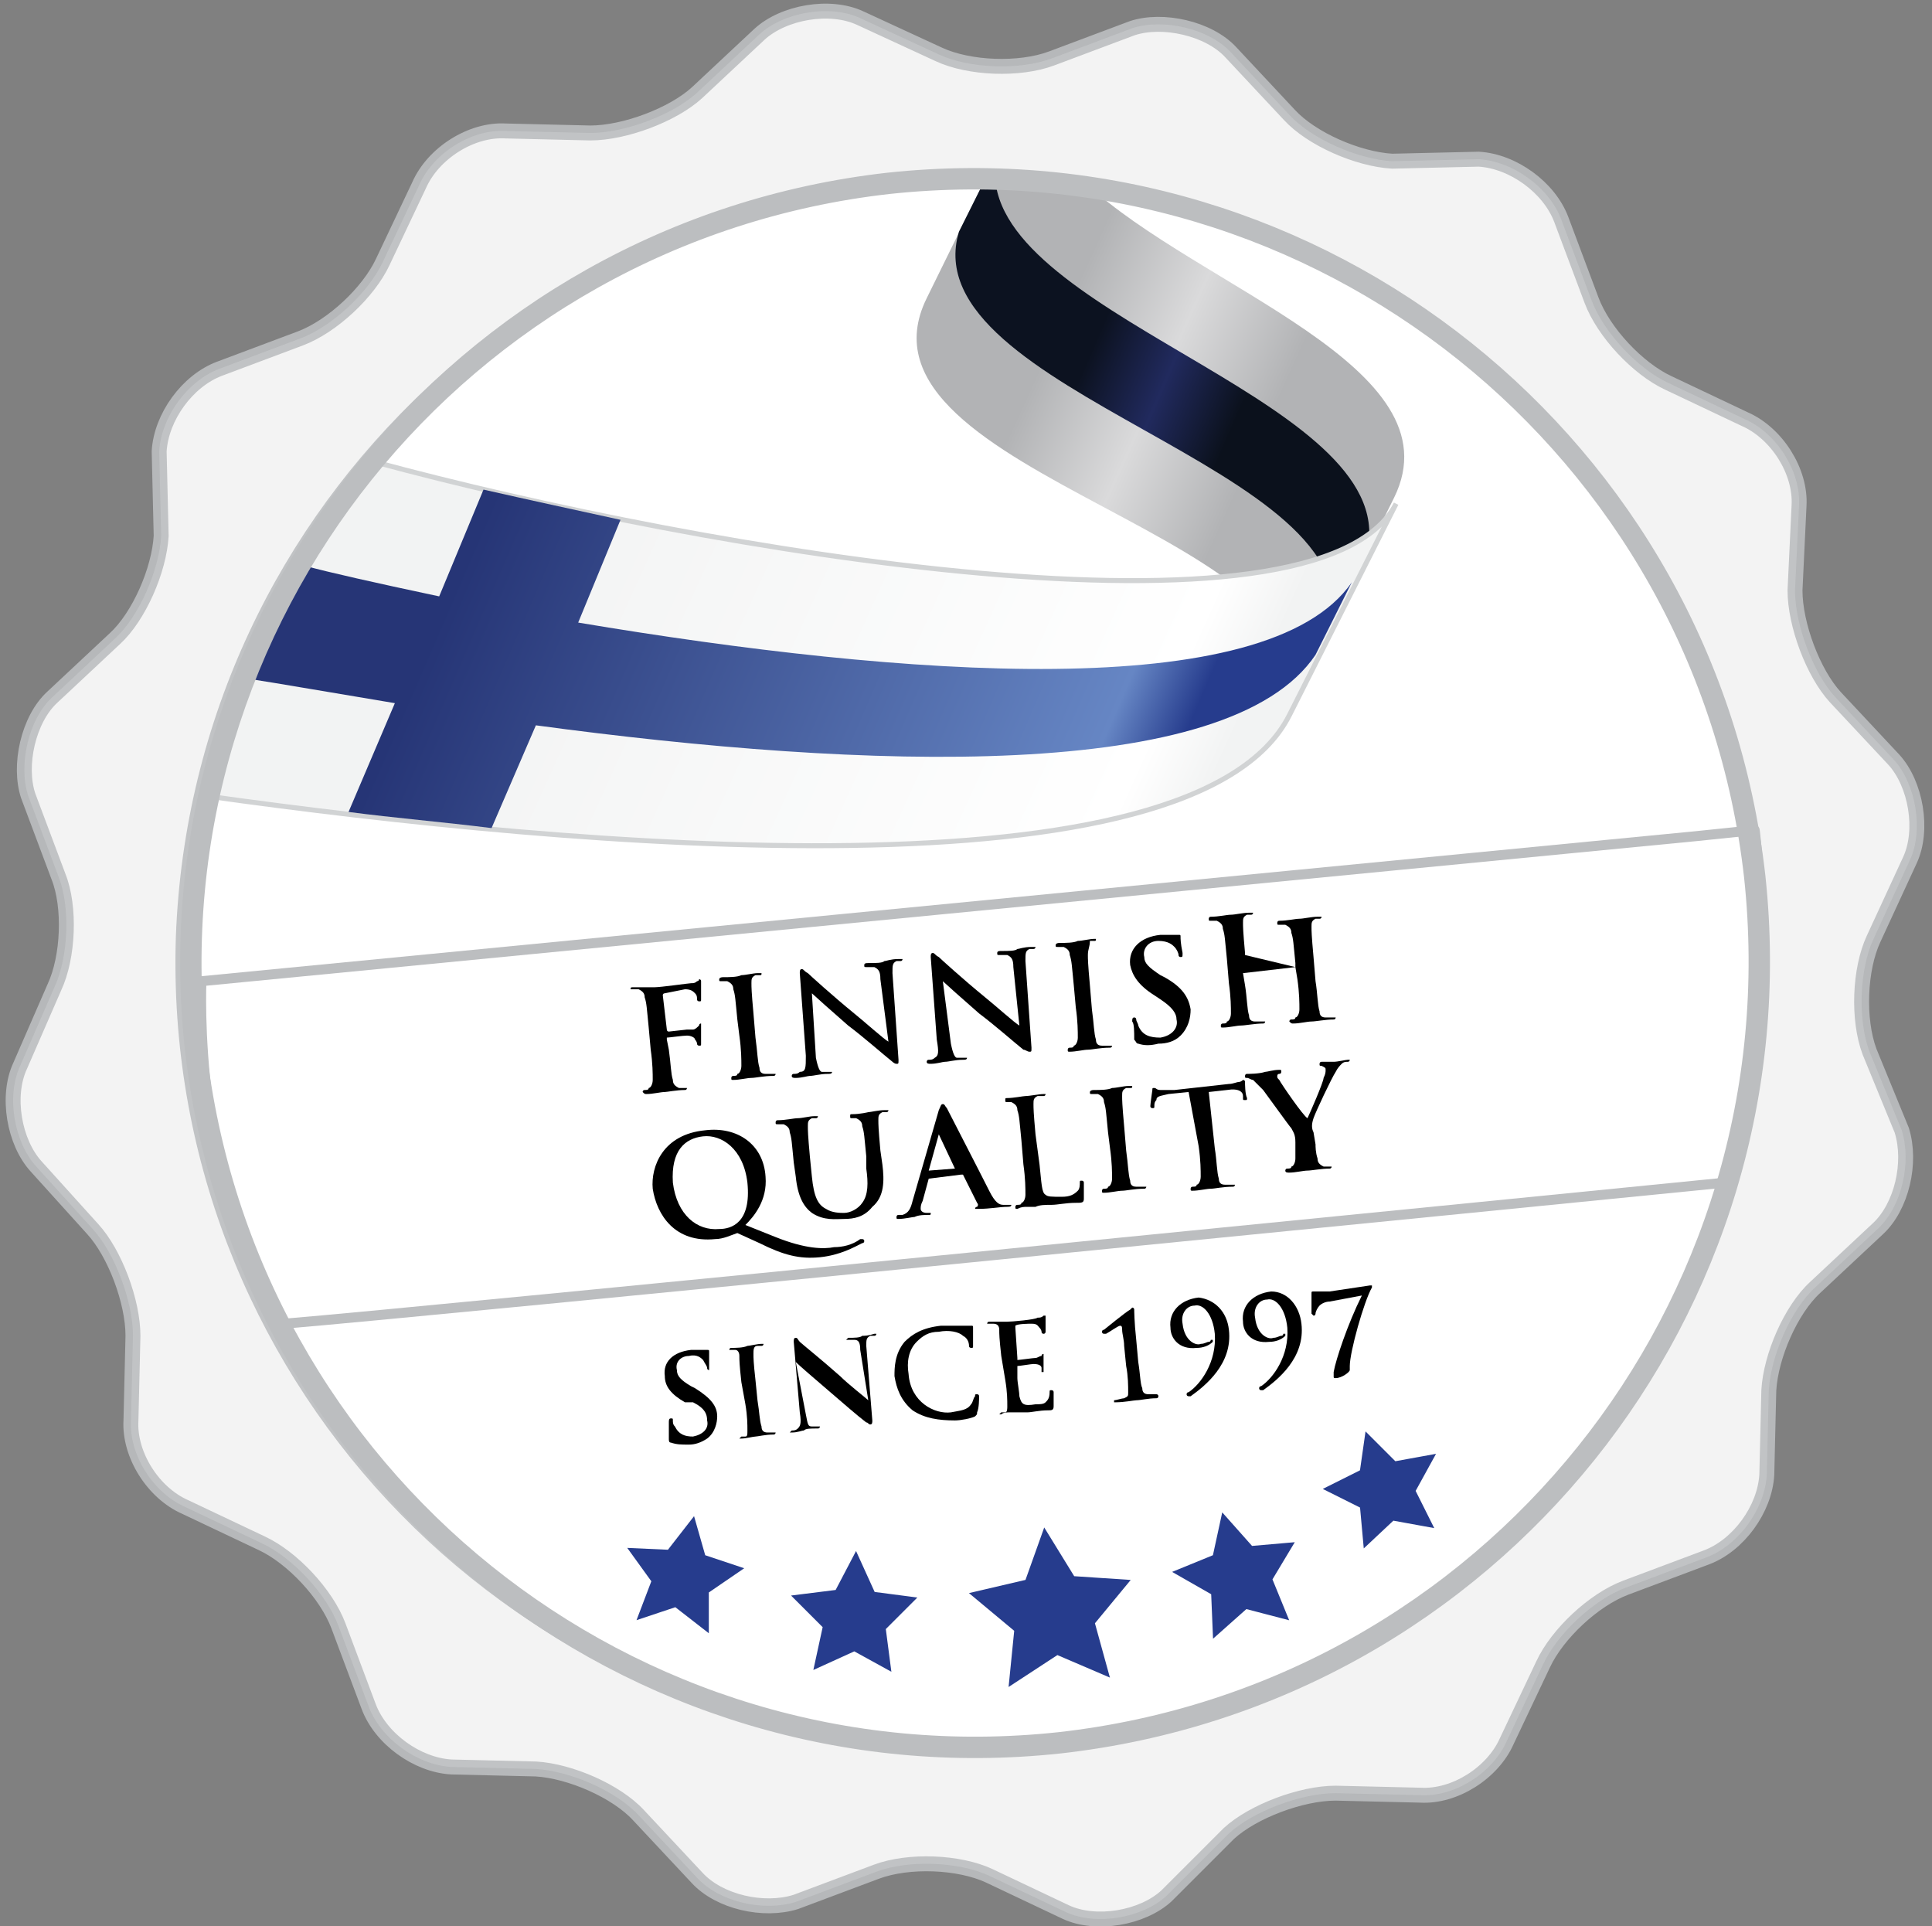 <?xml version="1.0" encoding="utf-8"?>
<!-- Generator: Adobe Illustrator 24.1.2, SVG Export Plug-In . SVG Version: 6.00 Build 0)  -->
<svg version="1.1" id="Layer_1" xmlns="http://www.w3.org/2000/svg" xmlns:xlink="http://www.w3.org/1999/xlink" x="0px" y="0px"
	 viewBox="0 0 95.9 95.6" style="enable-background:new 0 0 95.9 95.6;" xml:space="preserve">
<rect x="0" y="0" width="95.9" height="95.6" fill="#808080" stroke="none"/>
<style type="text/css">
	.st0{opacity:0.9;fill:#FFFFFF;stroke:#BCBEC0;stroke-width:0.741;stroke-miterlimit:10;}
	.st1{fill:#FFFFFF;}
	.st2{fill:#263C8D;stroke:#FFFFFF;stroke-width:0.232;stroke-miterlimit:10;}
	.st3{fill:#263C8D;stroke:#FFFFFF;stroke-width:0.272;stroke-miterlimit:10;}
	.st4{fill-rule:evenodd;clip-rule:evenodd;fill:url(#SVGID_1_);}
	.st5{fill-rule:evenodd;clip-rule:evenodd;fill:url(#SVGID_2_);}
	.st6{fill-rule:evenodd;clip-rule:evenodd;fill:url(#SVGID_3_);stroke:#D1D3D4;stroke-width:0.247;stroke-miterlimit:10;}
	.st7{fill-rule:evenodd;clip-rule:evenodd;fill:url(#SVGID_4_);}
	.st8{fill:#FFFFFF;stroke:#BCBEC0;stroke-width:0.494;stroke-miterlimit:10;}
	.st9{fill:none;}
	.st10{fill:none;stroke:#BCBEC0;stroke-width:1.061;stroke-miterlimit:10;}
	.st11{fill:#263C8D;stroke:#FFFFFF;stroke-width:0.247;stroke-miterlimit:10;}
</style>
<path class="st0" d="M92.8,52.2c-0.6-1.6-0.5-4.1,0.2-5.6l1.8-3.9c0.7-1.5,0.3-3.8-0.8-5l-2.9-3.1c-1.1-1.2-2-3.6-2-5.3l0.2-4.2
	c0.1-1.7-1.1-3.6-2.7-4.3l-3.8-1.8c-1.5-0.7-3.2-2.5-3.8-4.1l-1.5-4c-0.6-1.6-2.4-2.9-4.1-3L69.1,8c-1.7-0.1-4-1.1-5.1-2.3l-2.9-3.1
	c-1.1-1.2-3.4-1.7-4.9-1.2l-4,1.5c-1.6,0.6-4.1,0.5-5.6-0.2l-3.9-1.8c-1.5-0.7-3.8-0.3-5,0.8l-3.1,2.9c-1.2,1.1-3.6,2-5.3,2
	l-4.2-0.1c-1.7-0.1-3.6,1.1-4.3,2.7l-1.8,3.8c-0.7,1.5-2.5,3.2-4.1,3.8l-4,1.5c-1.6,0.6-2.9,2.4-3,4.1L8,26.6
	c-0.1,1.7-1.1,4-2.3,5.1l-3.1,2.9c-1.2,1.1-1.7,3.4-1.2,4.9l1.5,4C3.5,45,3.4,47.5,2.7,49L1,52.9c-0.7,1.5-0.3,3.8,0.8,5L4.6,61
	c1.1,1.2,2,3.6,2,5.3l-0.1,4.2c-0.1,1.7,1.1,3.6,2.7,4.3l3.8,1.8c1.5,0.7,3.2,2.5,3.8,4.1l1.5,4c0.6,1.6,2.4,2.9,4.1,3l4.2,0.1
	c1.7,0.1,4,1.1,5.1,2.3l2.9,3.1c1.1,1.2,3.3,1.7,4.9,1.2l4-1.5c1.6-0.6,4.1-0.5,5.6,0.2l3.8,1.8c1.5,0.7,3.8,0.3,5-0.8L61,91
	c1.2-1.1,3.6-2,5.3-2l4.2,0.1c1.7,0.1,3.6-1.1,4.3-2.7l1.8-3.8c0.7-1.5,2.5-3.2,4.1-3.8l4-1.5c1.6-0.6,2.9-2.4,3-4.1l0.1-4.2
	c0.1-1.7,1.1-4,2.3-5.1l3.1-2.9c1.2-1.1,1.7-3.3,1.2-4.9L92.8,52.2z M46.5,86.5C25.1,85.8,8.4,67.8,9.1,46.5
	C9.9,25.1,27.9,8.4,49.2,9.1c21.3,0.8,38.1,18.7,37.3,40.1C85.8,70.5,67.8,87.3,46.5,86.5z"/>
<path class="st1" d="M87.1,43.4C89.5,64.8,74,84,52.7,86.3C31.3,88.7,12.1,73.3,9.8,51.9C7.4,30.5,22.8,11.3,44.2,9
	C65.5,6.6,84.8,22,87.1,43.4z"/>
<polygon class="st2" points="34.5,75 35.1,77.1 37.2,77.8 35.3,79.1 35.3,81.3 33.5,79.9 31.4,80.6 32.2,78.5 30.9,76.7 33.1,76.8 
	"/>
<polygon class="st3" points="51.8,75.5 53.4,78.1 56.4,78.3 54.5,80.6 55.3,83.5 52.5,82.3 49.9,84 50.2,81 47.8,79 50.8,78.3 "/>
<polygon class="st2" points="67.7,70.8 69.3,72.4 71.5,72 70.4,74 71.4,76 69.2,75.6 67.6,77.1 67.4,74.9 65.4,73.9 67.4,72.9 "/>
<g>
	
		<linearGradient id="SVGID_1_" gradientUnits="userSpaceOnUse" x1="-209.815" y1="524.164" x2="-194.758" y2="532.857" gradientTransform="matrix(0.995 -9.730000e-02 9.730000e-02 0.995 206.505 -524.565)">
		<stop  offset="0.17" style="stop-color:#B2B3B5"/>
		<stop  offset="0.5" style="stop-color:#DADADB"/>
		<stop  offset="0.83" style="stop-color:#B2B3B5"/>
	</linearGradient>
	<path class="st4" d="M48.9,8.9L46,14.8c-4.4,8.9,21.7,11.8,17.9,20.6l5.3-10.7c3.2-6.5-9.7-10.4-15.3-15.6
		C53.5,8.7,48.9,8.9,48.9,8.9z"/>
	
		<linearGradient id="SVGID_2_" gradientUnits="userSpaceOnUse" x1="-194.383" y1="505.362" x2="-185.674" y2="510.189" gradientTransform="matrix(0.995 -9.730000e-02 9.730000e-02 0.995 197.175 -504.015)">
		<stop  offset="0.1" style="stop-color:#0C1220"/>
		<stop  offset="0.5" style="stop-color:#212A5E"/>
		<stop  offset="0.9" style="stop-color:#0B111C"/>
	</linearGradient>
	<path class="st5" d="M48.9,8.9l-1.3,2.6c-2.4,8,20.8,11.7,18.4,19.7l1.8-3.6C70,20.1,50,16,49.4,8.9C49.4,8.5,48.9,8.9,48.9,8.9z"
		/>
	
		<linearGradient id="SVGID_3_" gradientUnits="userSpaceOnUse" x1="-51.867" y1="473.694" x2="-10.761" y2="497.427" gradientTransform="matrix(0.995 -9.730000e-02 9.730000e-02 0.995 26.267 -452.897)">
		<stop  offset="0.11" style="stop-color:#F2F3F3"/>
		<stop  offset="0.812" style="stop-color:#FFFFFF"/>
		<stop  offset="0.89" style="stop-color:#F2F3F3"/>
	</linearGradient>
	<path class="st6" d="M10.2,39.5c18.5,2.6,49.1,5.3,53.8-4l5.3-10.5c-3.9,7.5-34.2,2.4-50.8-2.1C13.8,26.5,10.2,39.5,10.2,39.5z"/>
	
		<linearGradient id="SVGID_4_" gradientUnits="userSpaceOnUse" x1="-38.589" y1="450.635" x2="3.657176e-02" y2="472.045" gradientTransform="matrix(0.995 -9.730000e-02 9.730000e-02 0.995 14.623 -427.248)">
		<stop  offset="9.000000e-02" style="stop-color:#263576"/>
		<stop  offset="0.828" style="stop-color:#6686C4"/>
		<stop  offset="0.91" style="stop-color:#263C8D"/>
	</linearGradient>
	<path class="st7" d="M12.4,33.7c1.3,0.2,4.2,0.7,7.2,1.2l-2.3,5.4c2.3,0.3,4.7,0.5,7.1,0.8l2.2-5.1c16.3,2.2,34.4,2.9,38.7-3.5
		l1.8-3.6c-4.2,6.1-22.3,4.7-38.4,2l2.1-5.1c-2.3-0.5-4.6-1-6.8-1.5l-2.2,5.3c-3.3-0.7-5.5-1.2-6.6-1.5
		C14.4,27.9,11.9,33.7,12.4,33.7z"/>
</g>
<path class="st8" d="M85.6,58.7c-9.1,0.9-64.2,6.4-71.5,7c-4.6-6.5-4.1-17-4.1-17l74.2-7.2l2.9-0.3C87.1,41.1,88.6,53.7,85.6,58.7z"
	/>
<g>
	
		<rect x="-9.8" y="48" transform="matrix(0.995 -9.727283e-02 9.727283e-02 0.995 -6.258 5.217)" class="st9" width="120.3" height="37.5"/>
	<path d="M33.2,52.1c0.1,0.7,0.1,1.2,0.2,1.5c0,0.2,0.1,0.3,0.3,0.4c0.1,0,0.3,0,0.3,0c0.1,0,0.1,0,0.1,0c0,0,0,0.1-0.1,0.1
		c-0.4,0-0.9,0.1-1,0.1c-0.2,0-0.6,0.1-0.9,0.1c-0.1,0-0.1,0-0.2-0.1c0,0,0-0.1,0.1-0.1c0.1,0,0.2,0,0.2-0.1c0.1,0,0.2-0.2,0.2-0.4
		c0-0.3,0-0.8-0.1-1.5L32.2,51c-0.1-1-0.1-1.2-0.2-1.5c0-0.2-0.1-0.3-0.3-0.4c-0.1,0-0.2,0-0.3,0c-0.1,0-0.1,0-0.1,0
		c0-0.1,0-0.1,0.2-0.1c0.2,0,0.4,0,0.6,0c0.2,0,0.3,0,0.4,0c0.3,0,1.7-0.2,1.8-0.2c0.1,0,0.2,0,0.3-0.1c0,0,0.1,0,0.1-0.1
		c0,0,0.1,0,0.1,0.1c0,0,0,0.1,0,0.3c0,0.1,0,0.5,0,0.6c0,0.1,0,0.1-0.1,0.1c0,0-0.1,0-0.1-0.1c0-0.1,0-0.2-0.1-0.3
		c-0.1-0.1-0.2-0.2-0.5-0.2L33,49.3c0,0-0.1,0-0.1,0.1l0.2,1.7c0,0,0,0.1,0.1,0.1l0.9-0.1c0.1,0,0.2,0,0.3,0c0.1,0,0.2-0.1,0.3-0.2
		c0,0,0-0.1,0.1-0.1c0,0,0,0,0,0.1c0,0,0,0.2,0,0.4c0,0.1,0,0.5,0,0.5c0,0.1,0,0.1-0.1,0.1c0,0-0.1,0-0.1-0.1c0,0,0-0.1-0.1-0.2
		c0-0.1-0.2-0.2-0.4-0.2c-0.2,0-0.9,0.1-1,0.1c0,0,0,0,0,0.1L33.2,52.1z"/>
	<path d="M36.6,50.6c-0.1-1-0.1-1.2-0.2-1.5c0-0.2-0.1-0.3-0.3-0.4c-0.1,0-0.2,0-0.3,0c-0.1,0-0.1,0-0.1-0.1c0,0,0-0.1,0.2-0.1
		c0.3,0,0.7,0,0.9-0.1c0.2,0,0.6-0.1,0.8-0.1c0.1,0,0.1,0,0.2,0c0,0.1,0,0.1-0.1,0.1c-0.1,0-0.1,0-0.2,0c-0.2,0.1-0.2,0.2-0.2,0.4
		c0,0.2,0,0.4,0.1,1.5l0.1,1.2c0.1,0.7,0.1,1.2,0.2,1.5c0,0.2,0.1,0.3,0.3,0.3c0.1,0,0.3,0,0.4,0c0.1,0,0.1,0,0.1,0
		c0,0,0,0.1-0.1,0.1c-0.5,0-0.9,0.1-1.1,0.1c-0.2,0-0.6,0.1-0.9,0.1c-0.1,0-0.1,0-0.1-0.1c0,0,0-0.1,0.1-0.1c0.1,0,0.2,0,0.2-0.1
		c0.1,0,0.2-0.2,0.2-0.4c0-0.3,0-0.8-0.1-1.5L36.6,50.6z"/>
	<path d="M40.5,52.5c0.1,0.5,0.2,0.7,0.3,0.7c0.1,0,0.3,0,0.4,0c0.1,0,0.1,0,0.1,0c0,0.1-0.1,0.1-0.2,0.1c-0.4,0-0.7,0.1-0.9,0.1
		c-0.1,0-0.4,0.1-0.7,0.1c-0.1,0-0.2,0-0.2-0.1c0,0,0-0.1,0.1-0.1c0.1,0,0.2,0,0.3-0.1C40,53.2,40,53,40,52.4l-0.3-4.1
		c0-0.1,0-0.2,0.1-0.2c0.1,0,0.1,0.1,0.3,0.2c0.1,0.1,1.2,1.1,2.3,2c0.5,0.4,1.5,1.3,1.7,1.4l0,0l-0.4-3.1c0-0.4-0.1-0.5-0.3-0.6
		c-0.1,0-0.3,0-0.4,0c-0.1,0-0.1,0-0.1-0.1c0-0.1,0.1-0.1,0.2-0.1c0.4,0,0.7,0,0.8-0.1c0.1,0,0.3-0.1,0.7-0.1c0.1,0,0.2,0,0.2,0
		c0,0,0,0.1-0.1,0.1c-0.1,0-0.1,0-0.2,0c-0.2,0.1-0.2,0.2-0.2,0.6l0.3,4.3c0,0.2,0,0.2-0.1,0.2c-0.1,0-0.2-0.1-0.2-0.1
		c-0.5-0.4-1.4-1.2-2.2-1.8c-0.8-0.7-1.7-1.5-1.8-1.6l0,0L40.5,52.5z"/>
	<path d="M47.2,51.8c0.1,0.5,0.2,0.7,0.3,0.7c0.1,0,0.3,0,0.4,0c0.1,0,0.1,0,0.1,0c0,0.1-0.1,0.1-0.2,0.1c-0.4,0-0.7,0.1-0.9,0.1
		c-0.1,0-0.4,0.1-0.7,0.1c-0.1,0-0.2,0-0.2-0.1c0,0,0-0.1,0.1-0.1c0.1,0,0.2,0,0.3-0.1c0.2-0.1,0.2-0.3,0.1-0.9l-0.3-4.1
		c0-0.1,0-0.2,0.1-0.2c0.1,0,0.1,0.1,0.3,0.2c0.1,0.1,1.2,1.1,2.3,2c0.5,0.4,1.5,1.3,1.7,1.4l0,0L50.3,48c0-0.4-0.1-0.5-0.3-0.6
		c-0.1,0-0.3,0-0.4,0c-0.1,0-0.1,0-0.1-0.1c0-0.1,0.1-0.1,0.2-0.1c0.4,0,0.7,0,0.8-0.1c0.1,0,0.3-0.1,0.7-0.1c0.1,0,0.2,0,0.2,0
		c0,0,0,0.1-0.1,0.1c-0.1,0-0.1,0-0.2,0c-0.2,0.1-0.2,0.2-0.2,0.6l0.3,4.3c0,0.2,0,0.2-0.1,0.2c-0.1,0-0.2-0.1-0.3-0.1
		c-0.5-0.4-1.4-1.2-2.2-1.8c-0.8-0.7-1.7-1.5-1.8-1.6l0,0L47.2,51.8z"/>
	<path d="M53.3,48.9c-0.1-1-0.1-1.2-0.2-1.5c0-0.2-0.1-0.3-0.3-0.4c-0.1,0-0.2,0-0.3,0c-0.1,0-0.1,0-0.1-0.1c0,0,0-0.1,0.2-0.1
		c0.3,0,0.7,0,0.9-0.1c0.2,0,0.6-0.1,0.8-0.1c0.1,0,0.1,0,0.1,0c0,0.1,0,0.1-0.1,0.1c-0.1,0-0.1,0-0.2,0C54.1,47,54,47.1,54,47.4
		c0,0.2,0,0.4,0.1,1.5l0.1,1.2c0.1,0.7,0.1,1.2,0.2,1.5c0,0.2,0.1,0.3,0.3,0.3c0.1,0,0.3,0,0.4,0c0.1,0,0.1,0,0.1,0
		c0,0,0,0.1-0.1,0.1c-0.5,0-0.9,0.1-1.1,0.1c-0.2,0-0.6,0.1-0.9,0.1c-0.1,0-0.1,0-0.1-0.1c0,0,0-0.1,0.1-0.1c0.1,0,0.2,0,0.2-0.1
		c0.1,0,0.2-0.2,0.2-0.4c0-0.3,0-0.8-0.1-1.5L53.3,48.9z"/>
	<path d="M56.5,51.8c-0.1,0-0.1-0.1-0.2-0.2c0-0.4,0-0.8-0.1-0.9c0-0.1,0-0.2,0.1-0.2c0.1,0,0.1,0.1,0.1,0.1c0,0.1,0.1,0.2,0.1,0.3
		c0.2,0.5,0.6,0.6,1.1,0.6c0.6-0.1,0.9-0.5,0.8-0.9c0-0.3-0.2-0.6-0.8-1l-0.3-0.2c-0.8-0.5-1.1-1-1.2-1.5c-0.1-0.8,0.5-1.4,1.5-1.5
		c0.4,0,0.7,0,0.9,0c0.1,0,0.1,0,0.1,0.1c0,0.1,0,0.3,0.1,0.8c0,0.2,0,0.2-0.1,0.2c0,0-0.1,0-0.1-0.1c0-0.1-0.1-0.3-0.2-0.4
		c-0.1-0.1-0.3-0.3-0.8-0.3c-0.5,0-0.8,0.4-0.7,0.8c0,0.3,0.2,0.5,0.8,0.9l0.2,0.1c0.9,0.5,1.2,1,1.3,1.6c0,0.4-0.1,0.9-0.5,1.3
		c-0.3,0.3-0.7,0.4-1.1,0.4C57.1,51.9,56.8,51.9,56.5,51.8z"/>
	<path d="M64.3,48C64.3,48,64.4,48,64.3,48l0-0.2c-0.1-1-0.1-1.2-0.2-1.5c0-0.2-0.1-0.3-0.3-0.4c-0.1,0-0.2,0-0.3,0
		c-0.1,0-0.1,0-0.1-0.1c0,0,0-0.1,0.1-0.1c0.4,0,0.8-0.1,1-0.1c0.2,0,0.6-0.1,0.9-0.1c0.1,0,0.1,0,0.2,0c0,0,0,0.1-0.1,0.1
		c-0.1,0-0.1,0-0.2,0c-0.2,0.1-0.2,0.2-0.2,0.4c0,0.2,0,0.4,0.1,1.5l0.1,1.2c0.1,0.6,0.1,1.2,0.2,1.5c0,0.2,0.1,0.3,0.3,0.3
		c0.1,0,0.3,0,0.4,0c0.1,0,0.1,0,0.1,0c0,0,0,0.1-0.1,0.1c-0.4,0-0.9,0.1-1.1,0.1c-0.2,0-0.6,0.1-0.9,0.1c-0.1,0-0.1,0-0.2-0.1
		c0,0,0-0.1,0.1-0.1c0.1,0,0.2,0,0.2-0.1c0.1,0,0.2-0.2,0.2-0.4c0-0.3,0-0.8-0.1-1.5l-0.1-0.6c0,0,0,0,0,0l-2.6,0.3c0,0,0,0,0,0
		l0.1,0.6c0.1,0.6,0.1,1.2,0.2,1.5c0,0.2,0.1,0.3,0.3,0.3c0.1,0,0.3,0,0.4,0c0.1,0,0.1,0,0.1,0c0,0,0,0.1-0.1,0.1
		c-0.4,0-0.9,0.1-1.1,0.1c-0.2,0-0.6,0.1-0.9,0.1c-0.1,0-0.1,0-0.1-0.1c0,0,0-0.1,0.1-0.1c0.1,0,0.2,0,0.2-0.1
		c0.1,0,0.2-0.2,0.2-0.4c0-0.3,0-0.8-0.1-1.5l-0.1-1.2c-0.1-1-0.1-1.2-0.2-1.5c0-0.2-0.1-0.3-0.3-0.4c-0.1,0-0.2,0-0.3,0
		c-0.1,0-0.1,0-0.1-0.1c0,0,0-0.1,0.1-0.1c0.4,0,0.8-0.1,1-0.1c0.2,0,0.6-0.1,0.9-0.1c0.1,0,0.1,0,0.2,0c0,0,0,0.1-0.1,0.1
		c-0.1,0-0.1,0-0.2,0c-0.2,0.1-0.2,0.2-0.2,0.4c0,0.2,0,0.4,0.1,1.5l0,0.1c0,0,0,0,0,0L64.3,48z"/>
	<path d="M36.6,61.2c-0.3,0.1-0.7,0.3-1.1,0.3c-2,0.2-2.9-1.2-3.1-2.5c-0.1-1.1,0.5-2.7,2.6-2.9c1.6-0.2,2.9,0.7,3,2.3
		c0.1,1.2-0.6,2-1,2.4l1.5,0.6c1.5,0.6,2.4,0.6,2.9,0.5c0.4,0,0.9-0.1,1.3-0.4c0,0,0.1,0,0.1,0c0,0,0.1,0,0.1,0.1c0,0,0,0.1-0.1,0.1
		c-0.4,0.2-1.1,0.6-2.1,0.7c-1,0.1-1.8-0.1-3-0.7L36.6,61.2z M37.1,58.7c-0.2-1.7-1.3-2.4-2.2-2.3c-0.9,0.1-1.6,0.7-1.5,2.3
		c0.2,1.6,1.2,2.4,2.3,2.3C36.3,61,37.3,60.7,37.1,58.7z"/>
	<path d="M39.4,57.7c-0.1-1-0.1-1.2-0.2-1.5c0-0.2-0.1-0.3-0.3-0.4c-0.1,0-0.2,0-0.3,0c-0.1,0-0.1,0-0.1-0.1c0,0,0-0.1,0.1-0.1
		c0.4,0,0.8-0.1,1-0.1c0.2,0,0.6-0.1,0.8-0.1c0.1,0,0.2,0,0.2,0c0,0,0,0.1-0.1,0.1c-0.1,0-0.1,0-0.2,0c-0.2,0.1-0.2,0.2-0.2,0.4
		c0,0.2,0,0.4,0.1,1.5l0.1,1c0.1,1,0.3,1.4,0.7,1.6c0.3,0.2,0.7,0.2,0.9,0.2c0.3,0,0.7-0.2,0.9-0.5c0.3-0.4,0.3-1,0.2-1.7L43,57.4
		c-0.1-1-0.1-1.2-0.2-1.5c0-0.2-0.1-0.3-0.3-0.4c-0.1,0-0.2,0-0.2,0c-0.1,0-0.1,0-0.1-0.1s0-0.1,0.1-0.1c0.4,0,0.8-0.1,0.8-0.1
		c0.1,0,0.5-0.1,0.8-0.1c0.1,0,0.1,0,0.2,0c0,0,0,0.1-0.1,0.1c-0.1,0-0.1,0-0.2,0c-0.2,0.1-0.2,0.2-0.2,0.4c0,0.2,0,0.4,0.1,1.5
		l0.1,0.7c0.1,0.8,0.1,1.6-0.5,2.1c-0.4,0.5-0.9,0.6-1.4,0.6c-0.4,0-1,0.1-1.6-0.3c-0.4-0.3-0.7-0.8-0.8-1.8L39.4,57.7z"/>
	<path d="M46.1,58.5C46,58.5,46,58.5,46.1,58.5l-0.3,1.1c-0.1,0.2-0.1,0.3-0.1,0.4c0,0.1,0.1,0.2,0.3,0.2l0.1,0c0.1,0,0.1,0,0.1,0
		c0,0.1,0,0.1-0.1,0.1c-0.2,0-0.5,0-0.7,0.1c-0.1,0-0.5,0.1-0.8,0.1c-0.1,0-0.1,0-0.1-0.1c0,0,0-0.1,0.1-0.1c0.1,0,0.2,0,0.2,0
		c0.3-0.1,0.4-0.3,0.5-0.7l1.3-4.5c0.1-0.2,0.1-0.3,0.2-0.3c0.1,0,0.1,0.1,0.2,0.2c0.2,0.4,1.6,3.1,2.1,4.1c0.3,0.6,0.5,0.7,0.7,0.7
		c0.1,0,0.2,0,0.3,0c0.1,0,0.1,0,0.1,0c0,0.1-0.1,0.1-0.3,0.1c-0.2,0-0.8,0.1-1.3,0.1c-0.1,0-0.2,0-0.2,0c0,0,0-0.1,0.1-0.1
		c0,0,0.1-0.1,0-0.2l-0.7-1.4c0,0,0,0-0.1,0L46.1,58.5z M47.4,58C47.5,58,47.5,58,47.4,58l-0.8-1.7c0,0,0-0.1,0-0.1s0,0,0,0.1
		l-0.5,1.8c0,0,0,0,0,0L47.4,58z"/>
	<path d="M51.6,57.8c0.1,0.9,0.1,1.4,0.3,1.5c0.1,0.1,0.3,0.1,0.8,0.1c0.4,0,0.6-0.1,0.8-0.3c0.1-0.1,0.1-0.3,0.1-0.4
		c0-0.1,0-0.1,0.1-0.1c0,0,0.1,0,0.1,0.1c0,0.1,0,0.6,0,0.8c0,0.2-0.1,0.2-0.4,0.2c-0.5,0-0.9,0.1-1.2,0.1c-0.3,0-0.6,0-0.8,0.1
		c-0.1,0-0.2,0-0.4,0c-0.2,0-0.3,0-0.5,0.1c-0.1,0-0.1,0-0.1-0.1c0,0,0-0.1,0.1-0.1c0.1,0,0.2,0,0.2-0.1c0.1,0,0.2-0.2,0.2-0.4
		c0-0.3,0-0.8-0.1-1.5l-0.1-1.2c-0.1-1-0.1-1.2-0.2-1.5c0-0.2-0.1-0.3-0.3-0.4c-0.1,0-0.1,0-0.2,0c-0.1,0-0.1,0-0.1-0.1
		s0-0.1,0.1-0.1c0.3,0,0.8-0.1,0.9-0.1c0.2,0,0.7-0.1,0.9-0.1c0.1,0,0.1,0,0.1,0c0,0,0,0.1-0.1,0.1c-0.1,0-0.2,0-0.3,0
		c-0.2,0.1-0.2,0.2-0.2,0.4c0,0.2,0,0.4,0.1,1.5L51.6,57.8z"/>
	<path d="M55,56.2c-0.1-1-0.1-1.2-0.2-1.5c0-0.2-0.1-0.3-0.3-0.4c-0.1,0-0.2,0-0.3,0c-0.1,0-0.1,0-0.1-0.1c0,0,0-0.1,0.2-0.1
		c0.3,0,0.7,0,0.9-0.1c0.2,0,0.6-0.1,0.8-0.1c0.1,0,0.1,0,0.2,0c0,0.1,0,0.1-0.1,0.1c-0.1,0-0.1,0-0.2,0c-0.2,0.1-0.2,0.2-0.2,0.4
		c0,0.2,0,0.4,0.1,1.5l0.1,1.2c0.1,0.7,0.1,1.2,0.2,1.5c0,0.2,0.1,0.3,0.3,0.3c0.1,0,0.3,0,0.4,0c0.1,0,0.1,0,0.1,0
		c0,0,0,0.1-0.1,0.1c-0.5,0-0.9,0.1-1.1,0.1c-0.2,0-0.6,0.1-0.9,0.1c-0.1,0-0.1,0-0.1-0.1c0,0,0-0.1,0.1-0.1c0.1,0,0.2,0,0.2-0.1
		c0.1,0,0.2-0.2,0.2-0.4c0-0.3,0-0.8-0.1-1.5L55,56.2z"/>
	<path d="M59,54.2l-1,0.1c-0.4,0.1-0.6,0.1-0.6,0.3c-0.1,0.1-0.1,0.2-0.1,0.3s0,0.1-0.1,0.1c0,0-0.1,0-0.1-0.1
		c0-0.1,0.1-0.8,0.1-0.8c0-0.1,0-0.1,0.1-0.1c0.1,0,0.1,0.1,0.3,0.1c0.2,0,0.5,0,0.7,0l2.7-0.3c0.2,0,0.4-0.1,0.5-0.1
		c0.1,0,0.2-0.1,0.2-0.1c0,0,0.1,0,0.1,0.1c0,0.1,0,0.6,0.1,0.8c0,0.1,0,0.1-0.1,0.1c-0.1,0-0.1,0-0.1-0.1l0-0.1
		c0-0.2-0.2-0.4-0.8-0.3l-0.9,0.1l0.3,2.8c0.1,0.6,0.1,1.2,0.2,1.5c0,0.2,0.1,0.3,0.3,0.3c0.1,0,0.2,0,0.4,0c0.1,0,0.1,0,0.1,0
		c0,0,0,0.1-0.1,0.1c-0.5,0-0.9,0.1-1.1,0.1c-0.2,0-0.6,0.1-0.9,0.1c-0.1,0-0.1,0-0.1-0.1c0,0,0-0.1,0.1-0.1c0.1,0,0.2,0,0.2-0.1
		c0.1,0,0.2-0.2,0.2-0.4c0-0.3,0-0.8-0.1-1.5L59,54.2z"/>
	<path d="M64.3,56.7c0-0.4-0.1-0.5-0.2-0.7c-0.1-0.1-1.1-1.5-1.4-1.9c-0.2-0.2-0.4-0.4-0.5-0.5c-0.1,0-0.2-0.1-0.3-0.1
		c-0.1,0-0.1,0-0.1-0.1c0,0,0-0.1,0.1-0.1c0.1,0,0.6,0,0.9-0.1c0.1,0,0.4-0.1,0.7-0.1c0.1,0,0.1,0,0.1,0.1c0,0,0,0.1-0.1,0.1
		c-0.1,0-0.1,0.1-0.1,0.1c0,0.1,0,0.1,0.1,0.2c0.1,0.2,1.2,1.8,1.4,1.9c0.1-0.2,0.8-1.8,0.8-2c0.1-0.2,0.1-0.3,0.1-0.4
		c0-0.1,0-0.1-0.2-0.2c-0.1,0-0.1,0-0.1-0.1c0,0,0-0.1,0.1-0.1c0.2,0,0.4,0,0.6,0c0.2,0,0.6-0.1,0.7-0.1c0.1,0,0.1,0,0.1,0
		c0,0,0,0.1-0.1,0.1c-0.1,0-0.2,0-0.3,0.1c-0.1,0.1-0.2,0.2-0.3,0.4c-0.2,0.3-1,2-1.1,2.3c-0.1,0.3-0.1,0.5,0,0.7l0.1,0.6
		c0,0.1,0,0.4,0.1,0.7c0,0.2,0.1,0.3,0.3,0.4c0.1,0,0.3,0,0.3,0c0.1,0,0.1,0,0.1,0c0,0,0,0.1-0.1,0.1c-0.4,0-0.9,0.1-1.1,0.1
		c-0.2,0-0.6,0.1-0.9,0.1c-0.1,0-0.2,0-0.2-0.1c0,0,0-0.1,0.1-0.1c0.1,0,0.2,0,0.2-0.1c0.1,0,0.2-0.2,0.2-0.4c0-0.3,0-0.6,0-0.7
		L64.3,56.7z"/>
</g>
<g>
	
		<rect x="16.5" y="66.1" transform="matrix(0.995 -9.726120e-02 9.726120e-02 0.995 -7.158 5.345)" class="st9" width="69.5" height="19.9"/>
	<path d="M33.3,71.6c-0.1,0-0.1-0.1-0.1-0.2c0-0.3,0-0.7,0-0.8c0-0.1,0-0.2,0.1-0.2c0.1,0,0.1,0,0.1,0.1c0,0.1,0,0.2,0.1,0.3
		c0.2,0.4,0.5,0.5,0.9,0.5c0.5-0.1,0.8-0.4,0.7-0.8c0-0.3-0.1-0.6-0.7-0.9L34,69.6c-0.7-0.4-1-0.8-1-1.3c-0.1-0.7,0.4-1.2,1.3-1.3
		c0.4,0,0.6,0,0.8,0c0.1,0,0.1,0,0.1,0.1c0,0.1,0,0.3,0,0.7c0,0.1,0,0.2,0,0.2c0,0-0.1,0-0.1-0.1c0-0.1-0.1-0.2-0.2-0.4
		c-0.1-0.1-0.3-0.3-0.7-0.2c-0.4,0-0.7,0.3-0.6,0.7c0,0.3,0.2,0.5,0.7,0.8l0.2,0.1c0.8,0.5,1.1,0.9,1.1,1.4c0,0.3-0.1,0.8-0.5,1.1
		c-0.3,0.2-0.6,0.3-0.9,0.3C33.8,71.7,33.6,71.7,33.3,71.6z"/>
	<path d="M36.8,68.6c-0.1-0.9-0.1-1.1-0.1-1.3c0-0.2-0.1-0.3-0.2-0.3c-0.1,0-0.1,0-0.2,0c-0.1,0-0.1,0-0.1,0c0,0,0-0.1,0.1-0.1
		c0.2,0,0.6,0,0.8-0.1c0.1,0,0.5-0.1,0.7-0.1c0.1,0,0.1,0,0.1,0c0,0,0,0.1-0.1,0.1c-0.1,0-0.1,0-0.2,0c-0.2,0-0.2,0.2-0.2,0.4
		c0,0.2,0,0.4,0.1,1.3l0.1,1c0.1,0.6,0.1,1,0.2,1.3c0,0.2,0.1,0.3,0.3,0.3c0.1,0,0.2,0,0.3,0c0.1,0,0.1,0,0.1,0c0,0,0,0.1-0.1,0.1
		c-0.4,0-0.8,0.1-0.9,0.1c-0.1,0-0.5,0.1-0.7,0.1c-0.1,0-0.1,0-0.1,0c0,0,0,0,0.1-0.1c0.1,0,0.2,0,0.2,0c0.1,0,0.1-0.1,0.1-0.3
		c0-0.3,0-0.7-0.1-1.3L36.8,68.6z"/>
	<path d="M40,70.2c0.1,0.5,0.1,0.6,0.3,0.6c0.1,0,0.2,0,0.3,0c0.1,0,0.1,0,0.1,0c0,0,0,0.1-0.1,0.1c-0.4,0-0.6,0-0.7,0.1
		c-0.1,0-0.3,0.1-0.6,0.1c-0.1,0-0.1,0-0.1,0c0,0,0,0,0.1-0.1c0.1,0,0.2,0,0.3-0.1c0.1-0.1,0.2-0.2,0.1-0.8l-0.3-3.5
		c0-0.1,0-0.2,0.1-0.2c0.1,0,0.1,0.1,0.2,0.2c0.1,0.1,1.1,0.9,2,1.7c0.4,0.4,1.3,1.1,1.4,1.2l0,0L42.7,67c0-0.4-0.1-0.5-0.3-0.5
		c-0.1,0-0.2,0-0.3,0c-0.1,0-0.1,0-0.1,0c0,0,0.1-0.1,0.1-0.1c0.3,0,0.6,0,0.7-0.1c0.1,0,0.3,0,0.6-0.1c0.1,0,0.1,0,0.1,0
		c0,0,0,0.1-0.1,0.1c-0.1,0-0.1,0-0.2,0c-0.2,0.1-0.2,0.2-0.2,0.5l0.3,3.7c0,0.1,0,0.2-0.1,0.2c-0.1,0-0.1-0.1-0.2-0.1
		c-0.4-0.3-1.2-1-1.9-1.6c-0.7-0.6-1.4-1.2-1.6-1.4l0,0L40,70.2z"/>
	<path d="M45.3,70c-0.6-0.5-0.8-1.1-0.9-1.7c0-0.4,0-1.1,0.5-1.7c0.4-0.4,0.9-0.7,1.8-0.8c0.4,0,0.6,0,0.9,0c0.2,0,0.4,0,0.6,0
		c0.1,0,0.1,0,0.1,0.1c0,0,0,0.1,0,0.3c0,0.2,0,0.5,0,0.6c0,0.1,0,0.1-0.1,0.1c0,0-0.1,0-0.1-0.1c0-0.2-0.1-0.4-0.3-0.5
		c-0.2-0.2-0.7-0.3-1.2-0.2c-0.5,0-0.8,0.2-1.1,0.5c-0.4,0.4-0.5,1-0.4,1.6c0.1,1.4,1.3,2,2.1,1.9c0.5-0.1,0.8-0.1,1-0.4
		c0.1-0.1,0.1-0.3,0.2-0.4c0-0.1,0-0.1,0.1-0.1c0,0,0.1,0,0.1,0.1c0,0.1,0,0.6-0.1,0.8c0,0.1,0,0.1-0.1,0.2c-0.2,0.1-0.7,0.2-1,0.2
		C46.6,70.5,45.9,70.4,45.3,70z"/>
	<path d="M49.7,67.3c-0.1-0.9-0.1-1.1-0.1-1.3c0-0.2-0.1-0.3-0.3-0.3c0,0-0.1,0-0.2,0c-0.1,0-0.1,0-0.1,0c0,0,0-0.1,0.1-0.1
		c0.2,0,0.3,0,0.5,0c0.2,0,0.3,0,0.4,0c0.2,0,1.4-0.1,1.5-0.2c0.1,0,0.2,0,0.3-0.1c0,0,0.1,0,0.1,0s0,0,0,0c0,0,0,0.1,0,0.4
		c0,0.1,0,0.3,0,0.4c0,0,0,0.1-0.1,0.1c0,0-0.1,0-0.1-0.1c0,0,0-0.1-0.1-0.2c-0.1-0.1-0.1-0.2-0.4-0.2c-0.1,0-0.7,0-0.8,0.1
		c0,0,0,0,0,0.1l0.1,1.5c0,0,0,0.1,0,0.1c0.1,0,0.8-0.1,0.9-0.1c0.1,0,0.2-0.1,0.3-0.1c0-0.1,0.1-0.1,0.1-0.1c0,0,0,0,0,0
		c0,0,0,0.1,0,0.4c0,0.1,0,0.4,0,0.4c0,0,0,0.1,0,0.1c0,0-0.1,0-0.1,0c0-0.1,0-0.1,0-0.2c0-0.1-0.1-0.2-0.4-0.2
		c-0.1,0-0.7,0.1-0.8,0.1c0,0,0,0,0,0.1l0,0.5c0,0.2,0.1,0.7,0.1,0.9c0.1,0.4,0.2,0.5,0.8,0.4c0.2,0,0.4,0,0.5-0.1s0.2-0.2,0.2-0.5
		c0-0.1,0-0.1,0.1-0.1c0,0,0.1,0,0.1,0.1c0,0.1,0,0.5,0,0.7c0,0.2-0.1,0.2-0.3,0.2c-0.4,0-0.8,0.1-1,0.1c-0.3,0-0.4,0-0.6,0
		c-0.1,0-0.2,0-0.3,0c-0.1,0-0.3,0-0.4,0.1c-0.1,0-0.1,0-0.1,0c0,0,0,0,0.1-0.1c0.1,0,0.2,0,0.2,0c0.1,0,0.1-0.2,0.1-0.3
		c0-0.3,0-0.7-0.1-1.3L49.7,67.3z"/>
	<path d="M55.8,66.8c0-0.3-0.1-0.6-0.1-0.8c0-0.1,0-0.2-0.1-0.2c-0.1,0-0.5,0.3-0.7,0.4c0,0-0.1,0-0.1,0c0,0-0.1,0-0.1-0.1
		c0,0,0-0.1,0.1-0.1c0,0,1.1-0.9,1.3-1c0,0,0.1-0.1,0.1-0.1c0.1,0,0.1,0.1,0.1,0.1c0,0,0,0.6,0.1,1.5l0.1,1.1
		c0.1,0.6,0.1,1.1,0.2,1.3c0,0.2,0.1,0.3,0.3,0.3c0.1,0,0.3,0,0.4,0c0,0,0.1,0,0.1,0.1c0,0,0,0.1-0.1,0.1c-0.4,0-0.8,0.1-1,0.1
		c-0.1,0-0.6,0.1-1,0.1c-0.1,0-0.1,0-0.1,0s0-0.1,0-0.1c0.1,0,0.4-0.1,0.5-0.1c0.2-0.1,0.2-0.1,0.2-0.3c0-0.3,0-0.8-0.1-1.3
		L55.8,66.8z"/>
	<path d="M61,66c0.2,1.7-1.2,2.8-1.9,3.3c0,0-0.1,0-0.1,0c0,0-0.1,0-0.1-0.1c0,0,0-0.1,0.1-0.1c0.6-0.4,1.4-1.5,1.3-2.9
		c-0.1-1-0.6-1.5-1-1.4c-0.4,0-0.7,0.4-0.6,0.9c0.1,0.9,0.7,1.1,0.9,1c0.2,0,0.3-0.1,0.4-0.1c0.1,0,0.1-0.1,0.1-0.1c0,0,0,0,0.1,0
		c0,0,0,0.1,0,0.1c-0.2,0.2-0.5,0.3-0.8,0.3c-0.9,0.1-1.3-0.5-1.3-1c-0.1-0.8,0.5-1.4,1.4-1.5C60.3,64.5,60.9,65.1,61,66z"/>
	<path d="M64.6,65.7c0.2,1.7-1.2,2.8-1.9,3.3c0,0-0.1,0-0.1,0c0,0-0.1,0-0.1-0.1c0,0,0-0.1,0.1-0.1c0.6-0.4,1.4-1.5,1.3-2.9
		c-0.1-1-0.6-1.5-1-1.4c-0.4,0-0.7,0.4-0.6,0.9c0.1,0.9,0.7,1.1,0.9,1c0.2,0,0.3-0.1,0.4-0.1c0.1,0,0.1-0.1,0.1-0.1s0,0,0.1,0
		c0,0,0,0.1,0,0.1c-0.2,0.2-0.5,0.3-0.8,0.3c-0.9,0.1-1.3-0.5-1.3-1c-0.1-0.8,0.5-1.4,1.4-1.5C63.9,64.1,64.5,64.8,64.6,65.7z"/>
	<path d="M68,63.8c0.1,0,0.1,0,0.1,0c0,0,0,0.1,0,0.1c-0.4,0.7-1.1,3.2-1.1,3.9c0,0.1,0,0.1,0,0.2c0,0.1-0.4,0.4-0.7,0.4
		c-0.1,0-0.1,0-0.1-0.1c0-0.1,0-0.1,0-0.2c0.1-0.6,0.7-2.4,1.4-3.8L66,64.6c-0.2,0-0.4,0.1-0.5,0.2c-0.1,0.1-0.2,0.3-0.2,0.4
		c0,0,0,0.1-0.1,0.1c0,0,0,0-0.1-0.1c0-0.2,0-0.9,0-1c0-0.1,0-0.1,0.1-0.1c0,0,0.2,0,0.8,0L68,63.8z"/>
</g>
<path class="st10" d="M87.1,43.5C89.4,64.9,74,84.1,52.6,86.5C31.3,88.8,12.1,73.4,9.7,52C7.4,30.7,22.8,11.5,44.1,9.1
	C65.5,6.8,84.7,22.2,87.1,43.5z"/>
<polygon class="st11" points="60.6,74.8 62.2,76.6 64.5,76.4 63.3,78.4 64.2,80.6 61.9,80 60.1,81.6 60,79.2 57.9,78 60.1,77.1 "/>
<polygon class="st11" points="42.5,76.7 43.5,78.9 45.8,79.2 44.1,80.9 44.4,83.2 42.4,82.1 40.2,83.1 40.7,80.8 39,79.1 41.4,78.8 
	"/>
<g>
</g>
<g>
</g>
<g>
</g>
<g>
</g>
<g>
</g>
<g>
</g>
</svg>

